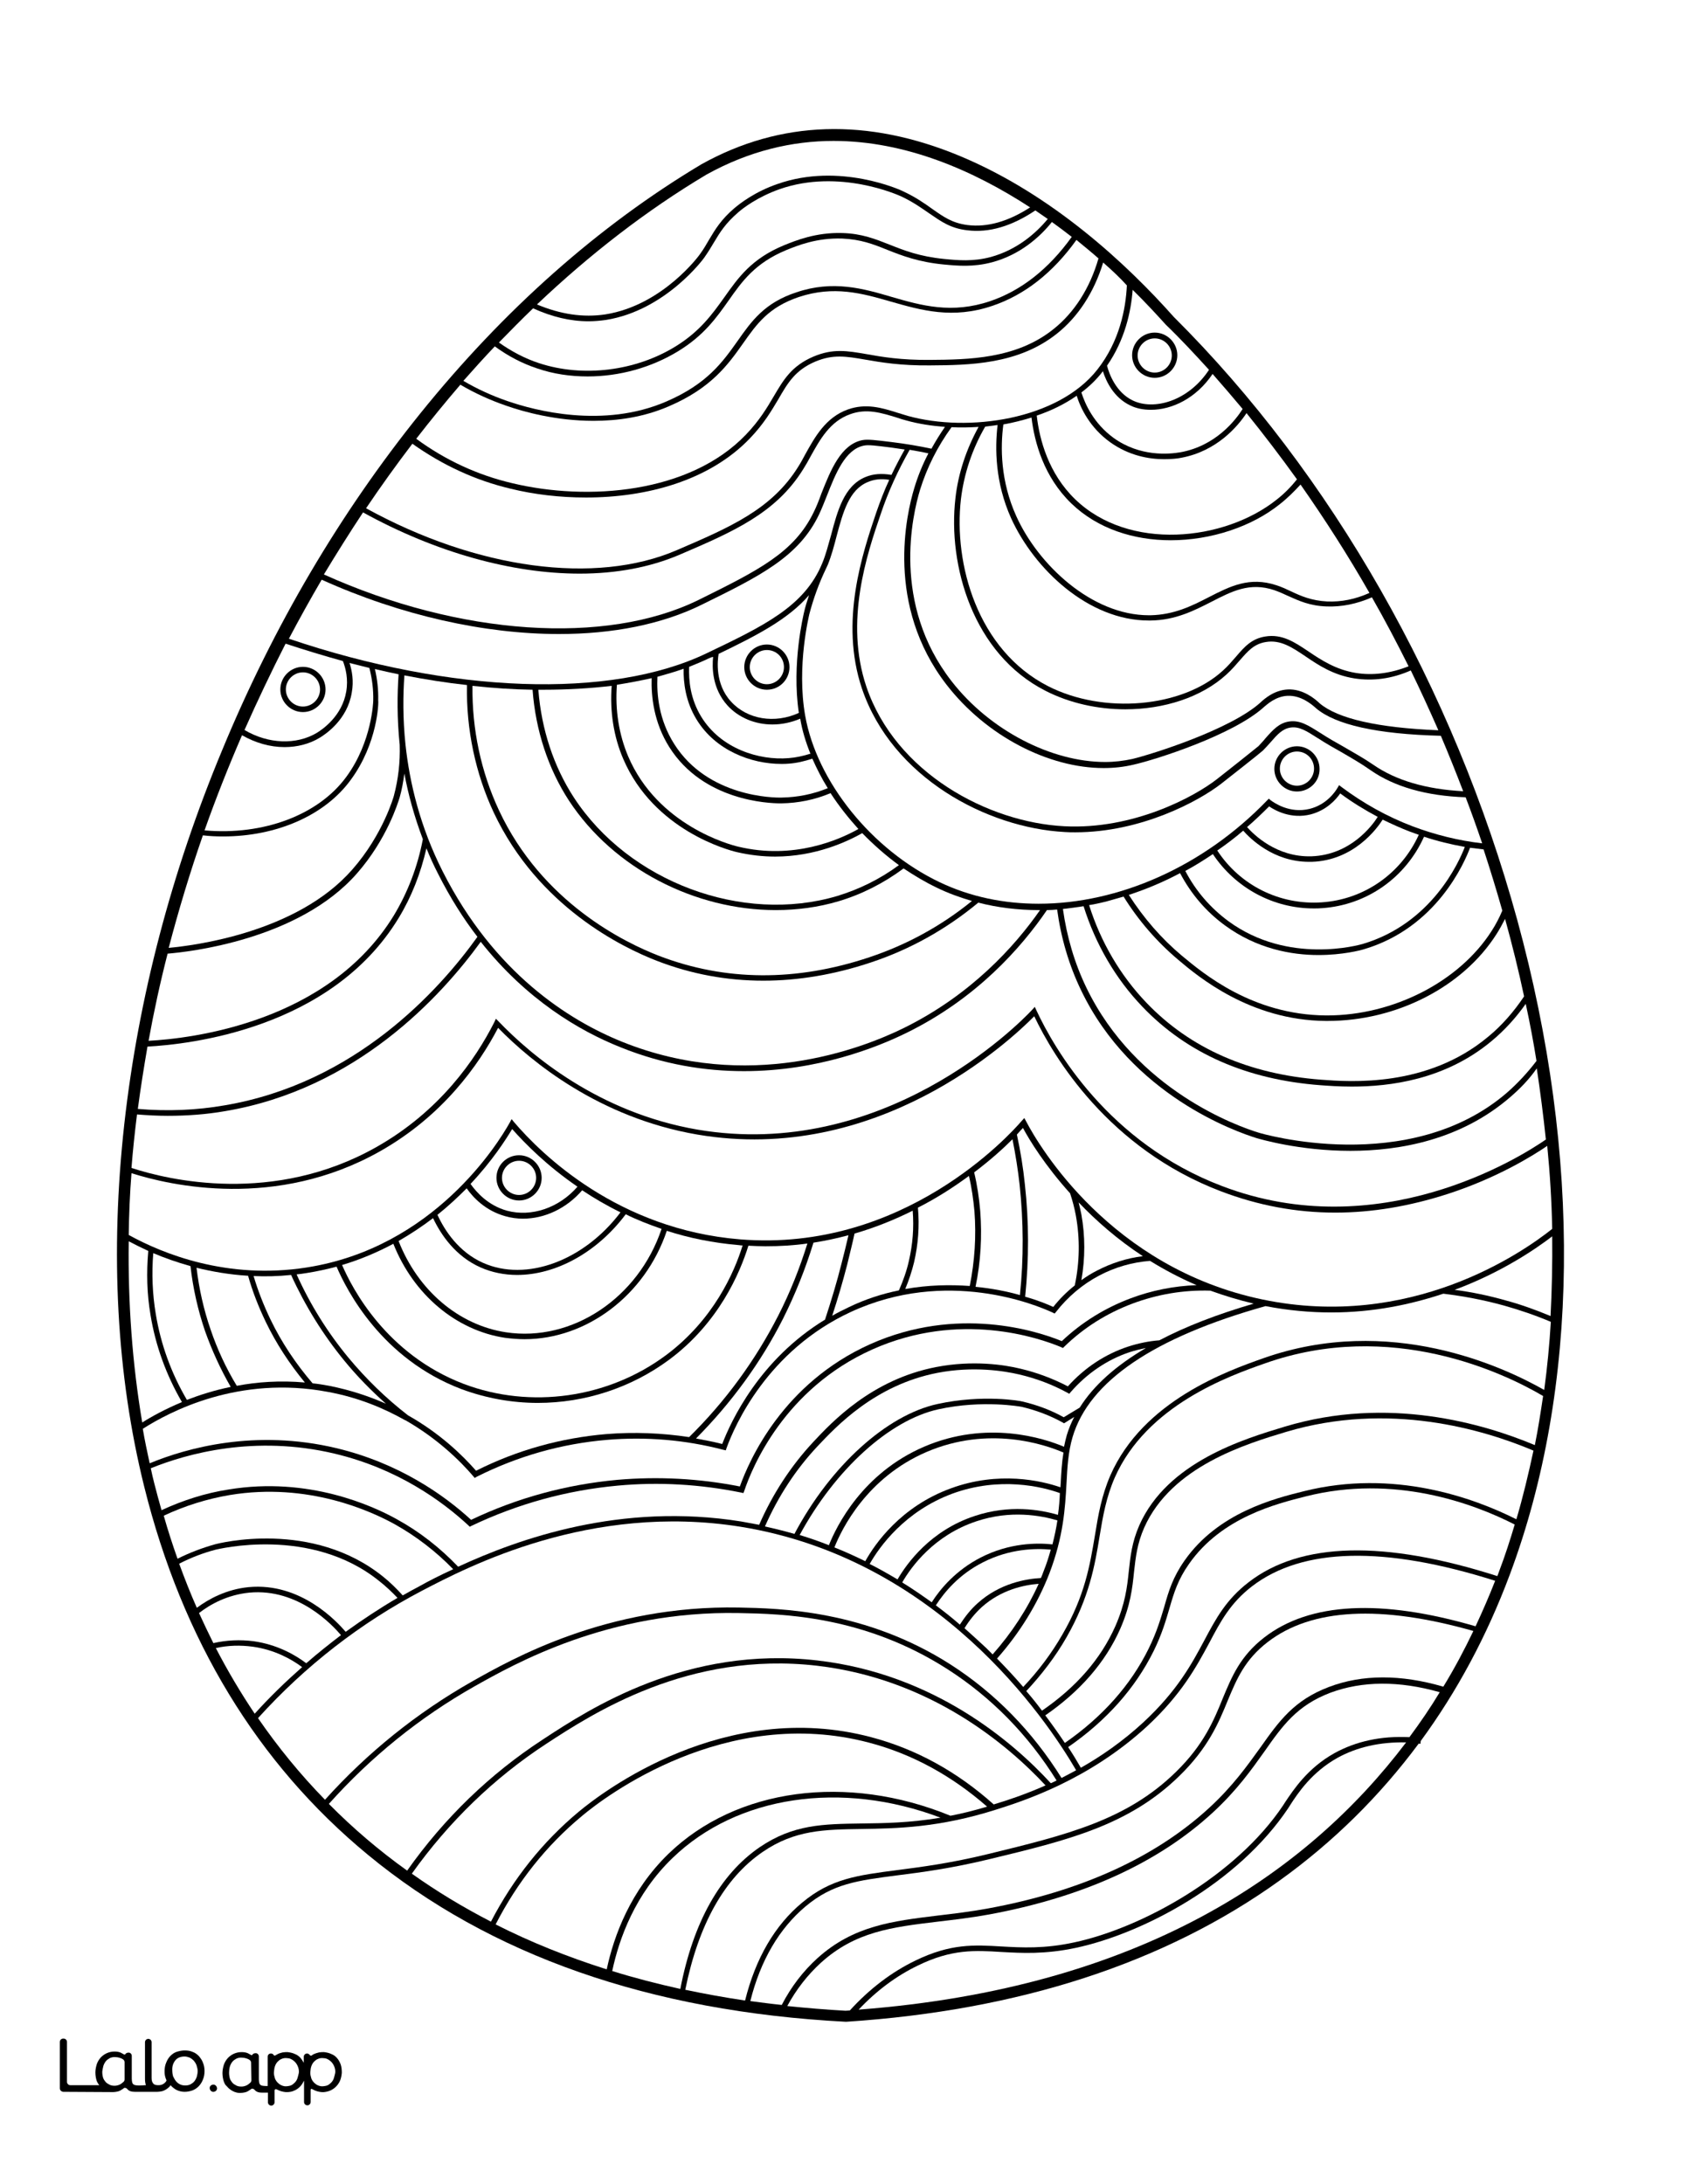 <?xml version="1.0" encoding="utf-8"?>
<!-- Generator: Adobe Illustrator 26.1.0, SVG Export Plug-In . SVG Version: 6.00 Build 0)  -->
<svg version="1.1" id="Layer_1" data-layer="Layer_1" xmlns="http://www.w3.org/2000/svg" xmlns:xlink="http://www.w3.org/1999/xlink" x="0px" y="0px"
	 viewBox="0 0 612 792" style="enable-background:new 0 0 612 792;" xml:space="preserve">
<rect x="0" y="0" width="612" height="792" fill="#808080" stroke="none"/>
<style type="text/css">
	.st0{fill:#FFFFFF;}
	.st1{fill:none;}
</style>
<g id="Black">
	<rect x="11.9" y="11.6" width="587.7" height="766.6"/>
</g>
<g id="Color">
	<path class="st0" d="M299.3,478.5c2.2-6.7,4.3-13.6,6-20.4c0.9-3.4,1.7-6.8,2.5-10.2c-4.1,1.1-8.3,2-12.7,2.7
		c-2.9,9.5-6.6,18.7-11,27.5c-8.1,16-18.8,30.6-31.6,43.5c3.2,0.6,6.4,1.2,9.5,2C265.2,515.3,275.5,493,299.3,478.5z"/>
	<path class="st0" d="M168.2,501.8c24.3,9.2,52.4,5.2,73.4-10.4c17.2-12.8,24.8-30,27.8-39.8c-0.4,0-0.8,0-1.2-0.1
		c-9.5-0.8-18.3-2.6-26.3-5.2c-7.9,23.5-29.2,39.3-51.6,39.3c-2.4,0-4.7-0.2-7.1-0.5c-17.8-2.7-33.2-15.7-40.5-34.1
		c-5.6,3-11.9,5.7-18.6,7.7C127.8,467.3,140.2,491.1,168.2,501.8z"/>
	<path class="st0" d="M326.1,467.9c1.5-3.4,2.8-7,3.6-10.6c1.4-6,1.9-12.1,1.4-18.3c-6.4,3.2-13.5,6.1-21.1,8.3
		c-0.8,3.8-1.8,7.6-2.7,11.4c-1.6,6.2-3.4,12.3-5.4,18.4c1.9-1.1,3.9-2.1,6-3.1C314.1,471,320.2,469.1,326.1,467.9z"/>
	<path class="st0" d="M351.8,466.3c1.8-9,2.4-18.1,1.7-27.1c-0.4-4.3-1-8.6-2-12.8c-5.3,3.9-11.4,7.9-18.5,11.5
		c0.6,6.7,0.1,13.3-1.4,19.8c-0.8,3.3-1.9,6.6-3.2,9.7C336.8,465.9,344.7,465.8,351.8,466.3z"/>
	<path class="st0" d="M370,469.6c1.4-13.3,1.3-26.7-0.1-39.9c-0.6-5.5-1.5-11.1-2.6-16.6c-3.2,3.2-7.9,7.5-13.9,12
		c1.1,4.6,1.8,9.3,2.2,14c0.7,9.1,0.2,18.4-1.7,27.5C360,467.2,365.5,468.3,370,469.6z"/>
	<path class="st0" d="M183.9,439c8.9,2.4,18.9-1,25.6-8.7c-11.1-7.6-19-15.6-23.7-20.9c-2.3,3.8-7.2,11.5-15.1,19.9
		C172.9,432.4,177.1,437.1,183.9,439z M188.3,418.9c4.5,0,8.2,3.7,8.2,8.2s-3.7,8.2-8.2,8.2s-8.2-3.7-8.2-8.2
		C180.1,422.5,183.8,418.9,188.3,418.9z"/>
	<path class="st0" d="M188.3,433.3c3.4,0,6.2-2.8,6.2-6.2s-2.8-6.2-6.2-6.2s-6.2,2.8-6.2,6.2S184.9,433.3,188.3,433.3z"/>
	<path class="st0" d="M158.7,440.5c2.7,5.9,7.8,13.5,16.5,17.4c15.7,7,36.6-0.7,49.9-18.3c-5.1-2.5-9.7-5.2-13.9-8
		c-5.7,6.6-13.6,10.3-21.5,10.3c-2.1,0-4.3-0.3-6.4-0.9c-7.2-2-11.7-6.8-14-10.1C166.2,434,162.7,437.3,158.7,440.5z"/>
	<path class="st0" d="M183.6,483.1c23.9,3.6,48-12.4,56.4-37.5c-4.6-1.6-9-3.3-13-5.3c-10.5,14-25.5,22-39.4,22
		c-4.6,0-9.1-0.9-13.2-2.7c-9.1-4-14.4-11.8-17.3-17.9c-3.8,2.9-8,5.7-12.5,8.3C151.6,467.9,166.4,480.5,183.6,483.1z"/>
	<path class="st0" d="M382.1,473.9c2.3-2.9,4.9-5.5,7.8-7.8c1.8-8.5,1.9-17,0.4-25.3c-0.5-2.7-1.2-5.4-2.1-8.1
		c-9.1-10.1-14.7-19.2-17.1-23.7c-0.6,0.6-1.3,1.4-2.2,2.4c1.3,6,2.3,12.1,2.9,18.1c1.5,13.4,1.5,27.1,0.1,40.7
		C376.6,471.5,380.1,473,382.1,473.9z"/>
	<path class="st0" d="M479.4,327.2c15.4-1,28.9-10.4,35.3-24.5c-1-0.4-2.1-0.7-3.1-1.1c-3.4-1.3-6.7-2.8-10-4.4
		c-2.1,3.3-10.5,14.8-25.7,15.3c-0.3,0-0.6,0-1,0c-13,0-21.4-8.5-23.9-11.3c-3,2.6-6.2,5-9.4,7.2
		C449.9,321.1,464.3,328.2,479.4,327.2z"/>
	<path class="st0" d="M140,509c-5.4-4.8-10.4-9.9-15-15.5c-7.8-9.5-14.3-20-19.4-31.2c-4.7,0.5-9.3,0.6-13.6,0.4
		c1.6,5.4,3.7,10.7,6.1,15.7c4,8.3,9.2,16.1,15.3,23.2c2,0.2,3.9,0.5,6,0.9C127,504,133.9,506.3,140,509z"/>
	<path class="st0" d="M398,460.7c5.2-2.7,10.8-4.5,16.6-5.2c-9.3-6.1-17-12.9-23.3-19.5c0.4,1.5,0.7,3,1,4.4
		c1.4,7.8,1.4,15.8,0,23.8C394.1,462.9,396,461.7,398,460.7z"/>
	<path class="st0" d="M475.8,310.5c14.1-0.5,22-11.1,24-14.3c-4.7-2.5-9.3-5.3-13.6-8.5c-1.6,2.3-5,6.1-10.7,7.6
		c-7.1,1.8-12.9-1.4-15.1-2.9c-2.6,2.6-5.2,5.1-8,7.5C454.8,302.6,463.1,310.9,475.8,310.5z"/>
	<path class="st0" d="M445.6,334c21.8,16,47.6,8.6,48.7,8.3c25-7.4,34.9-29.5,37.1-35.2c-5-0.9-10-2.1-14.8-3.7
		c-6.7,14.9-20.8,24.8-37,25.9c-1,0.1-2,0.1-3,0.1c-14.7,0-28.4-7.4-36.6-19.7c-3.3,2.2-6.6,4.3-10,6.1
		C433.8,323.1,439.1,329.2,445.6,334z"/>
	<path class="st0" d="M428.7,346.5c7.7,6.4,25.6,21.5,52.3,21.7c0.2,0,0.3,0,0.5,0c24,0,47.9-12.3,59.6-30.6
		c1.5-2.3,2.8-4.8,3.9-7.4c-2.1-7.4-4.4-14.9-6.8-22.2c-1.7-0.2-3.3-0.4-4.9-0.6c-2,5.3-12.1,29-38.5,36.8
		c-1.3,0.4-7.8,2.1-16.5,2.1c-9.7,0-22.3-2.2-34-10.8c-6.7-4.9-12.2-11.3-16.2-18.9c-6,3.2-12.2,5.8-18.6,7.9
		C414.9,332.9,421.3,340.3,428.7,346.5z"/>
	<path class="st0" d="M256.3,236.9c20.7-9.9,35.6-17,42-32.7c1.3-3.1,2.2-6.7,3.2-10.2c2.3-8.7,4.7-17.8,12.4-21
		c2.8-1.2,6-1.4,9.5-0.8c1.5-3.1,3.1-6.2,4.8-9.2c-1.6-0.2-3.2-0.5-4.8-0.7c-5.6-0.7-8.4-1.1-10.1-0.7c-6.7,1.4-10.2,10.2-13.3,18.1
		c-1,2.5-1.9,4.8-2.9,6.9c-7.3,15.3-21.4,22.3-42.6,32.7c-14.4,7.1-32.2,10.6-51.7,10.6c-27,0-57.3-6.7-86.1-19.7
		c-4.1,7-8.1,14.2-11.9,21.4C163.5,251.5,221.5,253.6,256.3,236.9z"/>
	<path class="st0" d="M127.3,282.7c-9.4,13-27,20.6-46.4,20.6c-2.4,0-4.8-0.1-7.3-0.4c-4.7,13.5-8.8,27.1-12.4,40.8
		c8.8-0.8,46.5-5.4,66.6-28.4c11.2-12.7,15.1-26.7,15.1-26.8c1.6-6,2.3-12.2,2.1-18.4c-1-9.7-0.9-18.4-0.4-25.6
		c-2.9-0.6-5.7-1.2-8.6-1.9c0.9,3.8,1.3,7.6,1.2,11.4C137.4,254.7,137,269.5,127.3,282.7z"/>
	<path class="st0" d="M547.9,397.8c-17.9,15.5-40,19.5-58,19.5c-18.6,0-32.9-4.3-34-4.6c-7.4-2.3-45.4-15.5-63.7-53.6
		c-4.4-9.1-7.3-19-8.7-29.3c-1.2,0.1-2.5,0.2-3.7,0.2c-9.2,13.5-25.5,32.1-51.1,44.6c-10.4,5.1-32,13.8-58.8,13.8
		c-13.9,0-29.1-2.3-44.9-8.7c-14.8-5.9-34-17.2-50.6-38.2c-14.5,20-45.2,53.4-92.7,61.4c-6.9,1.2-13.8,1.7-20.9,1.7
		c-3.7,0-7.4-0.2-11.1-0.5c-0.8,6.5-1.5,12.9-2,19.4c13.4,4.4,51.6,13.5,88.9-7.6c23-13,35.9-31.8,42.7-45.2l0.6-1.3l1,1
		c11.5,12,36.1,33,72.1,39.2c67.1,11.4,116.1-37.7,121.4-43.4l1-1.1l0.6,1.3c6.5,13.9,26,48,67.4,63.7
		c56.7,21.6,107.6-10.1,117.4-16.9c-0.9-8.6-2-17.2-3.3-25.8C554.8,391.3,551.5,394.7,547.9,397.8z"/>
	<path class="st0" d="M470.5,272.5c-3.4,0-6.2,2.8-6.2,6.2s2.8,6.2,6.2,6.2s6.2-2.8,6.2-6.2S474,272.5,470.5,272.5z"/>
	<path class="st0" d="M109.9,256.2c3.4,0,6.2-2.8,6.2-6.2s-2.8-6.2-6.2-6.2s-6.2,2.8-6.2,6.2S106.5,256.2,109.9,256.2z"/>
	<path class="st0" d="M88.7,264.7c8.6,5.1,18.8,5.5,26.3,1c2.1-1.3,9.1-6.1,10.6-14.9c0.8-4.6-0.2-8.5-1.2-11.1
		c-6.9-1.9-13.8-4-20.8-6.3C98.4,243.6,93.4,254.1,88.7,264.7z M118.1,250c0,4.5-3.7,8.2-8.2,8.2s-8.2-3.7-8.2-8.2s3.7-8.2,8.2-8.2
		C114.4,241.8,118.1,245.5,118.1,250z"/>
	<path class="st0" d="M137.7,573.4c-25-20.3-59.1-11.5-59.4-11.5c-4.6,1.2-9,2.9-13.3,5.1c2,5.5,4.1,10.8,6.4,16
		c4.3-3.2,10.7-6.7,18.8-7.5c19-1.8,32.2,12.7,35.2,16.2c6.1-4.4,12.3-8.5,18.8-12.3C142.2,577.3,140,575.2,137.7,573.4z"/>
	<path class="st0" d="M78.3,597.6c4.3,8.3,9,16.2,14.1,23.8c5.4-6,11.2-11.6,17.2-16.9c-3.9-2.9-10-6.3-17.9-7.4
		C87.2,596.5,82.7,596.6,78.3,597.6z"/>
	<path class="st0" d="M268.9,551.7c2.2,0.4,4.4,0.8,6.5,1.2c4.9-11.2,11.5-21.3,19.6-30c6.9-7.4,21.3-22.7,44.6-27.2
		c13.4-2.6,24.9-0.8,30.6,0.6c6,1.4,11.8,3.6,17.2,6.4c6.1-6.8,13.6-11.7,21.8-14.4c3.7-1.2,7.5-2,11.4-2.3
		c9.5-5,20.9-9.4,34.2-13.3c-5.5-1.3-10.7-2.9-15.7-4.7c-9.7-0.3-19.2,1.3-28.3,4.7c-9.3,3.5-17.6,8.7-24.7,15.6l-0.5,0.5l-0.6-0.3
		c-8.1-3.4-36.9-13.3-68.5,0.8c-32,14.3-43.7,42.9-46.5,51.3l-0.3,0.8l-0.9-0.2c-14.8-3-29.8-3.9-44.8-2.5
		c-18.4,1.7-36.2,6.6-53,14.6l-0.6,0.3l-0.5-0.5c-9.6-8.9-25.8-20.6-48.5-26c-29-6.9-53.6,0-66.7,5.3c0.4,1.9,0.8,3.7,1.3,5.6
		c0.8,3.2,1.7,6.4,2.6,9.6c7.8-3.6,15.9-6.2,24.3-7.5c29.1-4.8,52.5,6,61.1,10.8c8.2,4.5,15.6,10.3,22.2,17.2
		C188.3,557.9,225.3,544.7,268.9,551.7z"/>
	<path class="st0" d="M164.4,569c-6.3-6.5-13.5-12-21.2-16.3c-8.5-4.7-31.4-15.3-59.8-10.6c-8.3,1.4-16.3,3.9-24,7.5
		c1.5,5.3,3.2,10.5,5,15.6c4.4-2.2,8.9-3.9,13.5-5.2c1.4-0.4,35.4-9.1,61.2,11.8c2.5,2,4.8,4.3,7,6.7c2.1-1.2,4.1-2.3,6.2-3.4
		C155.3,573.4,159.4,571.3,164.4,569z"/>
	<path class="st0" d="M90.4,577.5c-7.9,0.8-14.1,4.2-18.2,7.4c1.7,3.7,3.4,7.3,5.2,10.9c4.8-1.1,9.7-1.3,14.5-0.7
		c8.6,1.2,15.1,4.9,19.2,8c4.1-3.6,8.3-6.9,12.6-10.2C120.8,589.5,108.3,575.8,90.4,577.5z"/>
	<path class="st0" d="M546.1,471.5c5.6,1.5,11.1,3.5,16.4,5.7c0.5-9.5,0.7-19.2,0.6-28.9c-6,4.6-18.4,13.1-35.4,19.4
		C533.9,468.5,540.1,469.8,546.1,471.5z"/>
	<path class="st0" d="M110.6,501.3c-5.6-6.8-10.4-14.1-14.2-22c-2.6-5.4-4.8-11-6.4-16.7c-6.7-0.4-13-1.5-18.7-2.9
		c0.9,7.6,2.6,15.2,5.1,22.4c2.4,7.1,5.6,14,9.5,20.4C93.3,501.1,101.6,500.5,110.6,501.3z"/>
	<path class="st0" d="M545.6,473.4c-7.2-2-14.6-3.4-22-4.3c-11.7,3.9-25.4,6.8-40.6,6.8c-7.6,0-15.6-0.7-23.9-2.3
		c-40.4,11.3-64,27.2-70,47.5c-1.6,5.4-1.9,11-2.2,16.8c-0.5,9-1.1,19.2-6.2,32.6c-4.3,11.1-10.7,21.5-19,30.9
		c3.4,3.5,6.6,6.9,9.5,10.3c5.5-5.8,10.3-12.2,14.2-19c8.2-14.1,10-25.2,11.8-35.9c1.2-7.4,2.4-14.4,5.6-21.8
		c11.9-27.1,42.5-37.9,55.5-42.5c45.9-16.2,87.1,3.1,101.9,11.5c1.1-8.1,1.9-16.4,2.4-24.7C556.9,476.9,551.3,475,545.6,473.4z"/>
	<path class="st0" d="M340.1,509.1c16.5-3.6,30.3-1.1,30.8-0.9c5.2,1.2,10.3,3.1,15,5.7l5.8-3.5c5-8,13.1-15.2,24-21.6
		c-2,0.4-4,0.9-5.9,1.5c-8.1,2.7-15.5,7.7-21.4,14.5l-0.5,0.6l-0.7-0.4c-5.5-3-11.4-5.2-17.4-6.6c-5.5-1.3-16.7-3.1-29.7-0.6
		c-22.7,4.4-36.7,19.4-43.5,26.6c-7.9,8.4-14.3,18.2-19.1,29.1c3.6,0.8,7.2,1.7,10.7,2.7C301.3,531.5,321.7,513.1,340.1,509.1z"/>
	<path class="st0" d="M458.8,494.4c-12.8,4.5-42.8,15.1-54.4,41.4c-3.1,7.1-4.3,14-5.5,21.3c-1.7,10.4-3.7,22.1-12,36.6
		c-4,7-9,13.5-14.6,19.5c2.1,2.4,4,4.8,5.7,7.1c12.4-8.5,21.3-18.7,26.6-30.6c3.6-8.2,4.3-14.2,4.9-20c0.6-5.4,1.1-10.4,3.8-16.6
		c10.2-23,37.9-31.3,52.8-35.8c37.5-11.3,72.1-1.1,90.7,6.7c1.2-5.9,2.1-11.8,3-17.8C545.9,498,504.7,478.1,458.8,494.4z"/>
	<path class="st0" d="M416.7,597.8c3-6.1,4.4-11,5.7-15.3c1.6-5.7,3.1-10.6,7.3-16.6c12.2-17.4,32.5-22.5,43.4-25.2
		c32.5-8.1,61.5,2.4,77,10.2c2.4-8.1,4.4-16.5,6.2-24.9c-18.2-7.7-52.5-17.9-89.7-6.8c-14.6,4.4-41.6,12.5-51.5,34.7
		c-2.6,5.9-3.1,10.8-3.7,16c-0.6,6-1.3,12.2-5,20.7c-5.4,12.2-14.6,22.7-27.2,31.4c2.7,3.6,5.1,7,7.1,10
		C400,622.5,410.2,611,416.7,597.8z"/>
	<path class="st0" d="M172.7,533.3c14.9-7.5,30.8-11.9,47.3-13.3c10-0.8,20.1-0.4,30,1.1c13.2-13,24-27.8,32.3-44
		c4.3-8.4,7.8-17.2,10.6-26.2c-4.9,0.7-9.9,1-15.2,1c-2,0-4.1-0.1-6.2-0.2c-3.1,10-10.8,28-28.7,41.3
		c-13.9,10.3-30.7,15.7-47.7,15.7c-9.4,0-18.8-1.7-27.7-5c-29-11-41.6-35.8-45.3-44.4c-3.4,0.9-7,1.7-10.8,2.3
		c-1.3,0.2-2.5,0.4-3.7,0.5c4.9,10.9,11.2,21,18.8,30.2c6.4,7.7,13.7,14.8,21.6,20.9C159.7,519.8,167.8,527.7,172.7,533.3z"/>
	<path class="st0" d="M525.3,432.9c-13.9,4.5-27.6,6.8-40.9,6.8c-14.2,0-28-2.6-41.4-7.7c-40.8-15.5-60.7-48.6-67.8-63.5
		c-9,9.1-57.1,54-122.2,42.9c-35.6-6.1-60.3-26.4-72.3-38.7c-7.1,13.6-20.2,32-42.9,44.8c-37.6,21.2-76,12.4-90.1,7.9
		c-0.6,7.5-0.9,14.9-1,22.4c12.3,6.8,35.7,16.3,64.5,11.8c46.2-7.2,69.5-45,73.7-52.5l0.7-1.3l0.9,1.1c9.9,11.6,37.7,38.9,82,42.5
		c59.2,4.8,97.9-38,102.1-42.9l1-1.1l0.7,1.3c4.6,8.8,30.6,53,85.7,64.5c53.7,11.2,94.2-16.9,105.1-25.6c-0.2-10-0.8-20-1.8-30.1
		C555.9,419.2,542.9,427.2,525.3,432.9z"/>
	<path class="st0" d="M74.4,482.7c-2.6-7.6-4.4-15.6-5.3-23.6c-5-1.4-9.5-3-13.5-4.7c-0.6,7.4-0.3,14.8,0.9,22
		c1.8,11,5.6,21.5,11.3,31.2c4.7-1.8,10-3.5,15.9-4.7C80,496.5,76.9,489.7,74.4,482.7z"/>
	<path class="st0" d="M360.1,599.9c7-7.9,12.6-16.5,16.7-25.6c-5.2,0.4-13.6,2.1-20.7,8.5c-2.4,2.2-4.5,4.8-6.2,7.6
		c2.6,2.3,5.2,4.7,7.8,7.1C358.5,598.3,359.3,599.1,360.1,599.9z"/>
	<path class="st0" d="M353.6,549.7c12.6-4.2,23.8-2.3,30.2-0.4c0.4-2.8,0.6-5.4,0.7-7.9c-6.4-2.3-21.8-6.1-39,0.2
		c-17.3,6.4-26.5,19.3-30,25.5c3.4,1.7,6.7,3.6,10.1,5.6C329,566.9,337.5,555,353.6,549.7z"/>
	<path class="st0" d="M335.2,524.6c22.8-9.8,43.5-3.1,50.8,0c0.3-1.4,0.6-2.8,1-4.2c0.7-2.3,1.6-4.5,2.7-6.6l-3.7,2.3l-0.5-0.3
		c-4.7-2.6-9.8-4.5-15-5.7c-0.1,0-13.9-2.6-30,0.9c-17.8,3.9-37.5,21.8-50.4,45.6c3.6,1.1,7.1,2.3,10.6,3.7
		C303.5,553.3,312.9,534.2,335.2,524.6z"/>
	<path class="st0" d="M344.9,539.7c17.4-6.4,32.9-2.8,39.8-0.4c0-0.5,0.1-1,0.1-1.5c0.2-3.8,0.4-7.5,1-11.1
		c-6.7-2.9-27.1-9.9-49.7-0.2c-21.6,9.3-30.7,27.8-33.4,34.6c3.8,1.5,7.5,3.2,11.2,5C317.4,559.8,326.8,546.3,344.9,539.7z"/>
	<path class="st0" d="M355.7,564.8c10.5-5.4,20.5-5.4,26.1-4.8c0.8-3.1,1.4-6,1.8-8.7c-6.1-1.8-17-3.8-29.3,0.3
		c-15.5,5.1-23.8,16.6-27,22.2c3.6,2.2,7.2,4.7,10.7,7.2C341.2,576,346.8,569.4,355.7,564.8z"/>
	<path class="st0" d="M354.7,581.3c8-7.2,17.5-8.8,22.9-9.1c0.4-0.8,0.7-1.7,1-2.5c1.1-2.7,1.9-5.3,2.6-7.8
		c-5.4-0.5-14.8-0.4-24.6,4.6c-8.7,4.4-14,10.8-17.1,15.6c2.9,2.2,5.9,4.5,8.7,7C350.1,586.2,352.2,583.5,354.7,581.3z"/>
	<path class="st0" d="M242.5,672.2c24.6-23.8,64.7-29.2,102.3-13.8c4.2-0.8,8.6-1.9,13.3-3.3c-12.8-11.2-27.2-19.1-42.8-23.2
		c-52.1-13.8-96,19.7-104.2,26.6c-12.9,10.7-23.4,23.9-31.3,39.3c12.6,6.4,26.1,11.8,40.3,16.3C222.7,701.9,228.7,685.6,242.5,672.2
		z"/>
	<path class="st0" d="M195.6,131.7c15.9,5.2,34.9,2.9,49.5-6.1c8.9-5.5,13.3-11.7,17.6-17.7c5.1-7.2,9.9-14.1,21.8-19
		c4-1.6,11.4-4.7,21.1-4.4c7.1,0.2,12,2.2,17.1,4.2c5.3,2.1,10.8,4.3,19.8,5.2c5.1,0.5,10.5,1,16.9-0.7c9.5-2.6,16.3-8.5,20.7-13.8
		c-1.5-1-3-2.1-4.5-3.1c-8.5,5.7-16.8,8.2-24.7,7.2c-6.1-0.7-9.5-3.2-13.6-6c-2.8-1.9-5.9-4.2-10.4-6.3c-0.9-0.4-22.4-10.2-44.1-2.6
		c-7.9,2.8-13.2,6.8-15.1,8.5c-4.5,3.9-6.5,7.1-8.7,10.8c-1,1.7-2.1,3.5-3.5,5.5c-0.1,0.2-13.9,19.1-35.6,22.6
		c-2.1,0.3-4.2,0.5-6.4,0.5c-6.6,0-13.3-1.6-20.1-4.7c-4.2,4-8.3,8.2-12.4,12.4C185.5,127.4,190.4,130,195.6,131.7z"/>
	<path class="st0" d="M185.8,175.2c27.5,6.6,64.4,3.7,84.8-17.6c4.9-5.1,7.7-9.8,10.1-13.9c3.5-5.9,6.4-11,14.4-14.4
		c7.1-3,12.2-2.1,19.2-0.9c5.6,1,12.5,2.2,23,2.1c13.9-0.1,31.3-0.3,44.8-11.1c7.6-6,13.3-14.9,16.4-25.7c-2.5-2.2-5.2-4.4-8-6.7
		c-8.6,12-18.9,20-30.5,23.9c-14.4,4.9-25.8,1.6-36.7-1.5c-10.7-3.1-20.8-5.9-33.5-1.7c-11,3.7-15.3,9.8-20.3,16.9
		c-5.3,7.5-11.4,16.1-26.8,22.7c-9.2,4-18.7,5.3-27.4,5.3c-13.6,0-25.4-3.3-31.4-5.4l-0.3-0.1c-5.8-2-11.3-4.5-16.6-7.6
		c-5.5,6.4-10.8,12.9-16,19.6C161.6,166.9,173.4,172.3,185.8,175.2z"/>
	<path class="st0" d="M125.7,281.6c9.3-12.7,9.7-27.4,9.7-27.5c0.1-4-0.4-8-1.4-11.9c-2.4-0.6-4.8-1.2-7.2-1.8
		c0.9,2.8,1.6,6.5,0.8,10.8c-1.6,9.7-9.3,14.9-11.6,16.3c-3.8,2.3-8.2,3.4-12.8,3.4c-5.2,0-10.5-1.5-15.4-4.3
		c-4.9,11.3-9.5,22.9-13.6,34.5C95.6,303,115.6,295.5,125.7,281.6z"/>
	<path class="st0" d="M219.6,114c20.9-3.3,34.2-21.6,34.3-21.8c1.4-1.9,2.4-3.7,3.4-5.4c2.2-3.7,4.4-7.3,9.1-11.3
		c2-1.7,7.5-6,15.7-8.8c22.5-7.9,44.7,2.2,45.6,2.7c4.7,2.2,7.9,4.5,10.7,6.5c4,2.8,7.1,5,12.6,5.7c7.2,0.9,14.8-1.3,22.7-6.4
		c-20.4-13.3-45.1-24.1-71.3-24.1c-15,0-30.6,3.6-46.1,12.2c-21.8,13-42.3,28.9-61.5,47.1C203.4,114,211.6,115.2,219.6,114z"/>
	<path class="st0" d="M122,525.1c22.7,5.4,39.1,17,48.9,26c16.8-8,34.6-12.8,53-14.5c14.9-1.3,29.8-0.5,44.5,2.4
		c3.4-9.5,15.6-37.4,47.3-51.6c31.6-14.1,60.5-4.8,69.5-1.1c7.2-6.8,15.6-12,24.9-15.5c7.7-2.9,15.8-4.5,24-4.8
		c-6.1-2.6-11.7-5.6-16.9-8.8c-6.5,0.5-12.7,2.3-18.4,5.3c-6.1,3.2-11.5,7.8-15.7,13.2l-0.5,0.6L382,476
		c-6.2-2.9-38.6-16.3-73.3-0.3c-30.3,14-42.2,41.3-45.1,49.3l-0.3,0.9l-0.9-0.2c-13.8-3.6-28-4.8-42.2-3.6
		c-16.5,1.4-32.4,5.9-47.3,13.4l-0.7,0.4l-0.5-0.6c-4.7-5.5-12.9-13.6-24.6-20.3l0,0c0,0,0,0-0.1,0c-7.8-4.4-17.1-8.3-28.1-10.3
		c-32.3-6.1-57.4,7.2-67.1,13.4c0.7,4.2,1.6,8.3,2.5,12.5C67.8,525,92.7,518.1,122,525.1z"/>
	<path class="st0" d="M66,508.4c-5.7-9.8-9.6-20.5-11.4-31.6c-1.3-7.6-1.5-15.4-0.8-23.2c-2.6-1.2-5-2.4-7.1-3.5
		c-0.3,22.4,1.3,44.4,4.9,65.7C54.9,513.7,59.8,511,66,508.4z"/>
	<path class="st0" d="M542.9,338.7c-12.2,19.2-36.3,31.5-61.3,31.5c-0.2,0-0.4,0-0.6,0c-27.5-0.2-46.5-16.2-53.6-22.2
		c-7.7-6.5-14.4-14.2-19.8-22.9c-2.1,0.6-4.2,1.2-6.3,1.8c-2.1,0.5-4.2,1-6.2,1.3c4.2,13.4,11.4,25.6,20.8,35.4
		c15.9,16.6,37.2,25.9,63.3,27.9c10.6,0.8,38.6,2.9,60.7-15.6c5-4.1,9.3-9.1,13-14.6c-2-9.4-4.3-18.7-6.9-28.1
		C545,335.1,544,337,542.9,338.7z"/>
	<path class="st0" d="M81.5,400.8c47.2-8,77.6-41.4,91.7-61.1c-5.1-6.6-9.9-14.2-14.3-22.9c-1.6-3.1-3-6.2-4.2-9.2
		c-2.1,9.1-5.4,17.6-10.1,25.3c-24.5,40.3-76.2,45.8-91.1,46.6c-1.3,7.5-2.5,15.1-3.5,22.6C60.7,403,71.2,402.6,81.5,400.8z"/>
	<path class="st0" d="M359.9,95.1c-6.8,1.8-12.3,1.3-17.6,0.8c-9.2-0.9-15.1-3.2-20.4-5.3c-5.2-2.1-9.6-3.8-16.4-4.1
		c-9.2-0.3-16.1,2.5-20.3,4.2c-11.3,4.7-16,11.3-20.9,18.3c-4.4,6.2-8.9,12.6-18.2,18.3c-9.8,6-21.4,9.2-32.9,9.2
		c-6.3,0-12.5-0.9-18.3-2.9c-5.5-1.8-10.6-4.5-15.4-8c-3.9,4.1-7.7,8.3-11.4,12.5c5.1,3,10.4,5.4,15.9,7.3l0.3,0.1
		c9.6,3.3,34.5,10,57.4,0.1c14.9-6.4,20.5-14.4,25.9-22c5-7.1,9.7-13.8,21.3-17.6c13.3-4.5,24.2-1.4,34.7,1.7
		c10.7,3.1,21.7,6.2,35.6,1.5c11.2-3.8,21.2-11.6,29.6-23.3c-2.3-1.8-4.7-3.6-7.2-5.4C377.2,86,370,92.4,359.9,95.1z"/>
	<path class="st0" d="M401.6,132.6c0.8,3.1,3.3,9.7,9.3,12.6c7.6,3.7,20.1,0.4,27.7-11.1c-5.1-5.6-10.2-11.1-15.6-16.3l-0.1-0.1
		c-3-3.3-7-7.7-12-12.6C410.3,113,408.1,123.2,401.6,132.6z M418.9,120.6c4.5,0,8.2,3.7,8.2,8.2c0,4.5-3.7,8.2-8.2,8.2
		s-8.2-3.7-8.2-8.2C410.7,124.3,414.4,120.6,418.9,120.6z"/>
	<path class="st0" d="M418.9,135.1c3.4,0,6.2-2.8,6.2-6.2s-2.8-6.2-6.2-6.2s-6.2,2.8-6.2,6.2S415.5,135.1,418.9,135.1z"/>
	<path class="st0" d="M541.1,377.5c-16.9,14.1-37,16.5-50.7,16.5c-4.7,0-8.7-0.3-11.4-0.5c-26.6-2-48.4-11.5-64.6-28.5
		c-9.7-10.1-17-22.7-21.3-36.4c-2.5,0.4-5,0.7-7.5,1c1.4,10,4.2,19.6,8.5,28.5c18,37.3,55.2,50.4,62.5,52.6
		c0.5,0.2,54.5,16.2,90.1-14.5c3.9-3.4,7.5-7.3,10.7-11.5c-1.1-6.9-2.4-13.8-3.9-20.7C549.9,369.1,545.8,373.6,541.1,377.5z"/>
	<path class="st0" d="M197,630.7c16.9-11.1,52.2-34.1,99.6-28.6c42.4,4.9,71,29.7,84.6,44.5c0.7-0.3,1.4-0.6,2.1-1
		c-10.3-16.5-23.6-30.1-39.5-40.3c-30.4-19.5-60-20.1-75.8-20.4c-47.3-0.9-81.3,18.4-95.9,26.6c-19.8,11.2-37.5,25.5-52.8,42.6
		c8.7,8.8,18.2,16.9,28.4,24.2C161.2,659.2,177.8,643.2,197,630.7z"/>
	<path class="st0" d="M485.2,637.4c-9.3,5.2-14.3,12.7-17.2,17.2l-0.7,1.1c-18.3,27.3-52.7,45.4-77,50.6c-11.3,2.4-19.6,1.9-27,1.5
		c-9.6-0.6-18-1.1-30.3,4.9c-7.9,3.8-15.1,9.2-21.5,16c102.4-7.8,162.8-49.6,198.6-96.9C500.6,631.6,492.3,633.5,485.2,637.4z"/>
	<path class="st0" d="M0,0v792h612V0H0z M547.7,571c-8.3,22.2-19.1,42.3-32.3,60.3l-0.1,1c-0.2,0-0.4,0-0.6-0.1
		c-14.2,19.1-31,35.7-50.5,49.7c-41.6,29.9-94.5,47.1-157.2,51.2h-0.1h-0.1c-70.9-3.7-129.2-24.1-173.4-60.6
		c-40-33-67.3-77.9-81.1-133.5c-10-40.3-12.4-84.6-7.2-131.5c5.1-45.5,17-91.1,35.5-135.5c18.6-45,42.8-86,71.8-122
		c30.4-37.7,64.7-68.1,102-90.4c28.7-16,60.3-17,93.9-3S409,96,425.8,114.9c57.2,56.9,101.5,134.5,124.6,218.6
		C573.9,419.2,573,503.5,547.7,571z"/>
	<path class="st0" d="M473.7,542.6c-10.7,2.7-30.5,7.6-42.3,24.4c-4.1,5.8-5.5,10.5-7.1,16c-1.3,4.4-2.7,9.4-5.8,15.7
		c-6.7,13.5-17.1,25.2-31,34.8c1.9,2.9,3.4,5.4,4.6,7.5c7.4-4.2,15.1-9.5,22.6-16.4c12.4-11.5,17.6-21.2,22.2-29.8
		c4.2-7.9,7.9-14.8,16.1-21.1c18.9-14.6,49.2-15.3,90.2-2.2c0.2-0.6,0.5-1.2,0.7-1.9c2.1-5.5,3.9-11.1,5.6-16.8
		C534.4,545.1,505.7,534.5,473.7,542.6z"/>
	<path class="st0" d="M275.6,669.8c12.2-8.3,23.1-8.4,37-8.6c8-0.1,17.3-0.2,28.6-2.1c-36-13.6-73.8-8-97.2,14.6
		c-13.6,13.1-19.4,29.2-21.9,41c8,2.5,16.2,4.6,24.7,6.5C251.5,696.9,261.3,679.6,275.6,669.8z"/>
	<path class="st0" d="M171.1,609.8c14.7-8.3,49-27.8,96.9-26.9c14.9,0.3,46,0.9,76.9,20.7c16.2,10.4,29.7,24.3,40.2,41.1
		c1.7-0.9,3.5-1.8,5.3-2.8c-11.1-19-50.3-76.8-121.8-88.3c-54.5-8.7-98.8,14.5-115.5,23.2c-22.3,11.7-42.3,27.2-59.5,46.2
		c7.3,10.6,15.4,20.5,24.3,29.6C133.3,635.5,151.2,621.1,171.1,609.8z"/>
	<path class="st0" d="M379.3,647.4c-13.6-14.6-41.7-38.6-82.9-43.4c-46.6-5.4-81.5,17.4-98.2,28.3c-19,12.4-35.4,28.3-48.8,47.1
		c9,6.4,18.6,12.2,28.7,17.4c8.1-15.6,18.8-29,31.9-39.9c8.4-7,52.9-41.1,106-27c16.3,4.3,31.2,12.5,44.5,24.4
		c0.2-0.1,0.4-0.1,0.6-0.2C365.1,652.9,371.6,650.8,379.3,647.4z"/>
	<path class="st0" d="M332.1,710.9c12.8-6.2,21.3-5.7,31.3-5.1c7.2,0.4,15.4,0.9,26.4-1.5c24.6-5.3,58.6-24.1,75.7-49.7l0.7-1.1
		c3.1-4.6,8.2-12.4,17.9-17.8c7.8-4.3,16.9-6.3,27.2-5.8c4-5.4,7.7-10.8,11-16.3c-14.8-4.2-28.1-4.1-39.7,0.2
		c-12.1,4.6-17.3,11.9-23.9,21.3c-4.7,6.6-10,14.1-18.8,22.2c-19.8,18.2-47,30.6-81.1,36.9c-6.6,1.2-12.7,1.9-18.6,2.6
		c-16.7,2-29.9,3.6-42.4,14.9c-4.8,4.4-8.9,9.6-12.2,15.7c6.9,0.7,13.9,1.3,21.1,1.7c0.6,0,1.1-0.1,1.6-0.1
		C315.4,721.2,323.4,715.1,332.1,710.9z"/>
	<path class="st0" d="M459.9,595.4c-8.3,6.4-11.2,13.3-14.5,21.2c-3.3,8.1-7.1,17.2-17.6,27.4c-18.3,17.9-40.5,23.3-68.7,30.1
		c-14,3.4-24.8,4.8-33.5,5.9c-14.6,1.9-23.5,3-33.4,11.3c-9.5,8-16.3,19.5-20,34.3c3.8,0.5,7.5,1,11.4,1.4c3.4-6.6,7.8-12.3,13-17
		c13-11.7,27.1-13.4,43.5-15.4c5.9-0.7,11.9-1.4,18.4-2.6c33.7-6.2,60.6-18.5,80.1-36.4c8.7-8,13.9-15.4,18.6-21.9
		c6.8-9.6,12.2-17.2,24.9-22c12.1-4.6,26.1-4.6,41.5-0.1c4.1-6.7,7.7-13.5,10.9-20.2C501,581.9,475.9,583.1,459.9,595.4z"/>
	<path class="st0" d="M454.2,575.2c-7.8,6-11.4,12.7-15.5,20.5c-4.7,8.7-10,18.6-22.6,30.3c-21,19.3-44.4,26.9-54.5,30.1
		c-21,6.7-36.5,6.9-49,7.1c-13.5,0.2-24.2,0.3-35.9,8.3c-13.9,9.5-23.3,26.3-28.1,50c7.1,1.5,14.3,2.8,21.7,3.9
		c3.8-15.3,10.8-27.3,20.7-35.5c10.4-8.7,20-9.9,34.5-11.8c8.6-1.1,19.4-2.5,33.3-5.9c27.8-6.8,49.8-12.1,67.7-29.6
		c10.2-9.9,13.9-18.9,17.1-26.8c3.3-7.9,6.3-15.3,15.1-22.1c16.5-12.7,42.3-14,76.6-4c2.6-5.6,5-11.1,7.1-16.5
		C502.3,560.5,472.6,561.1,454.2,575.2z"/>
	<path class="st0" d="M181,293.8c15.7,33.6,45.9,48.1,58.1,52.8c24,9.2,49.7,9.4,76.3,0.5c13.5-4.5,26-11.3,37.2-20.4
		c-4.4-1.3-8.6-2.8-12.7-4.8c-4.2-2-8.2-4.4-12.1-7c-7.3,5.4-15.2,9.4-23.6,11.9c-7.4,2.2-15.1,3.2-22.8,3.2
		c-29.2,0-58.8-15-75-39.7c-7.5-11.5-12.1-25.4-13.2-40.2c-7-0.1-14.3-0.6-21.8-1.4C171.2,264.4,174.5,279.9,181,293.8z"/>
	<path class="st0" d="M223.8,248.3c-0.7,9,0.7,18,4.1,26c10.7,25,36.9,32,39.9,32.7c20,4.8,36.5-2.4,43.6-6.4
		c-3.7-4.1-7.1-8.4-10.1-13c-5.7,2.4-11.7,3.6-17.8,3.7c-0.1,0-0.2,0-0.4,0c-4.3,0-28-0.9-40.3-20.4c-5.6-8.9-6.6-18.3-6.4-25
		C232.4,246.8,228.2,247.6,223.8,248.3z"/>
	<path class="st0" d="M238.5,245.4c-0.3,6.4,0.5,15.6,6.1,24.4c12.2,19.3,36.3,19.5,39,19.4c5.7-0.1,11.3-1.2,16.7-3.4
		c-2.2-3.5-4-7.1-5.6-10.7c-2.8,0.9-5.6,1.6-8.5,1.8c-0.9,0.1-1.8,0.1-2.8,0.1c-10.8,0-23.8-4.8-30.7-16.1c-4-6.5-4.8-13.4-4.7-18.4
		C244.9,243.6,241.7,244.5,238.5,245.4z"/>
	<path class="st0" d="M197.3,250.1c-0.7,0-1.4,0-2,0c1.1,14.4,5.6,27.9,12.9,39.1c20,30.6,61.1,45.9,95.5,35.7
		c7.9-2.4,15.5-6.1,22.4-11.2c-4.8-3.5-9.2-7.4-13.3-11.6c-5.5,3.1-17,8.5-31.6,8.5c-4.4,0-9-0.5-13.8-1.6
		c-3.1-0.7-30.2-7.9-41.3-33.8c-3.5-8.1-4.9-17.3-4.2-26.5C214.1,249.6,205.9,250.1,197.3,250.1z"/>
	<path class="st0" d="M257.2,238.7c-2.3,1.1-4.7,2.1-7.2,3.1c-0.2,4.8,0.4,11.6,4.4,18.1c7.1,11.6,21,15.9,31.7,15
		c2.7-0.2,5.3-0.8,7.9-1.6c-1.7-4.2-3-8.5-3.7-12.7c-3.3,1.4-6.7,2.1-10.1,2.1c-6.2,0-12.2-2.4-16.3-6.9c-5.6-6.2-5.6-13.9-5.2-17.6
		C258.1,238.3,257.6,238.5,257.2,238.7z"/>
	<path class="st0" d="M225.8,377.8c45.6,18.3,86.5,2.6,102-5c24.4-12,40.3-29.6,49.5-42.8c-0.2,0-0.4,0-0.5,0
		c-7.5,0-14.9-0.9-21.9-2.7c-11.7,9.7-24.8,17-39,21.7c-13.2,4.4-26.3,6.6-39,6.6c-13.3,0-26.2-2.4-38.6-7.2
		c-12.4-4.8-43.1-19.6-59.2-53.8c-6.6-14.1-10-30.1-9.7-46.2c-7.4-0.8-15-2-22.7-3.5c-0.5,7.1-0.6,15.6,0.4,25.1l0,0l0,0
		c1.5,13.9,5.3,29.8,13.5,46C179.3,352.9,206.4,370,225.8,377.8z"/>
	<path class="st0" d="M293.5,215.8c-7.5,8.7-18.7,14.5-32.8,21.3c-0.4,2.3-1.4,10.9,4.5,17.3c5.9,6.5,15.9,8.1,24.6,4.1
		c-2.7-18,1.8-35.9,1.8-36.1C292.1,220.1,292.8,217.9,293.5,215.8z M278.2,250.1c-4.5,0-8.2-3.7-8.2-8.2s3.7-8.2,8.2-8.2
		s8.2,3.7,8.2,8.2S282.8,250.1,278.2,250.1z"/>
	<path class="st0" d="M497.1,279.2c-3.4-2.4-7.1-4.5-10.7-6.6c-2.7-1.5-5.5-3.1-8.1-4.8l-0.5-0.3c-3.9-2.5-6.5-4.1-9.5-3.7
		s-4.8,2.4-7.5,5.5c-0.8,0.9-1.6,1.8-2.6,2.8c-0.1,0.1-1.4,1.3-15.2,12.1c-8.1,6.3-29,17.6-52.9,17.6c-1.3,0-2.5,0-3.8-0.1
		c-28.3-1.5-62.7-19.8-73.6-52c-8.2-24.3,0.2-49.1,5.2-63.9c1.4-4,2.9-8,4.7-11.8c-2.9-0.5-5.5-0.2-7.8,0.8c-6.8,2.8-9,11-11.3,19.6
		c-0.9,3.5-1.9,7.2-3.2,10.4c-0.2,0.5-0.5,1-0.7,1.5l0,0c-2.5,5.2-4.5,10.7-6,16.4c0,0.2-4.7,18.7-1.5,36.8
		c4.2,23.9,24.2,48.7,48.8,60.4c11.1,5.3,23.3,7.8,35.9,7.8c28.8,0,59.6-13.3,82.9-37.5l0.6-0.6l0.7,0.6c1.1,0.8,6.8,4.9,14.1,3.1
		c6.1-1.5,9.3-6.2,10.1-7.6l0.6-1l0.9,0.7c7.9,5.9,16.5,10.7,25.7,14.2c8.2,3.1,16.7,5.2,25.3,6.2c-1.9-5.6-3.9-11.2-6-16.7
		C517.4,288.6,505.8,285.3,497.1,279.2z M470.5,287c-4.5,0-8.2-3.7-8.2-8.2s3.7-8.2,8.2-8.2s8.2,3.7,8.2,8.2
		C478.8,283.3,475.1,287,470.5,287z"/>
	<path class="st0" d="M477.4,256.8l-0.2-0.2c-1.4-1.2-5.2-4.5-10.1-4.3c-4.3,0.2-7.4,3.1-8.5,4l-0.1,0.1c-11,10-38.9,19-47.4,20.9
		c-3.4,0.8-7,1.2-10.7,1.2c-20,0-42.6-11.6-57-30.2c-22.3-28.8-14.6-61.9-11.7-71.4c1.3-4.3,3-8.5,5.1-12.5
		c-2.2-0.5-4.5-0.9-6.8-1.3c-4.2,7.4-7.8,15.2-10.5,23.3c-5,14.6-13.2,38.9-5.2,62.6c10.6,31.3,44.2,49.2,71.8,50.6
		c24.9,1.3,47.1-10.6,55.4-17.1c13.5-10.6,14.9-11.9,15-11.9c0.9-1,1.8-1.9,2.5-2.8c2.9-3.3,5.1-5.7,8.8-6.2c3.8-0.5,6.8,1.4,10.9,4
		l0.5,0.3c2.6,1.7,5.4,3.3,8.1,4.8c3.6,2.1,7.4,4.2,10.9,6.6c8.2,5.7,19.2,8.9,32.6,9.6c-2.6-6.8-5.3-13.5-8.1-20.1
		C499.4,266.2,484.5,262.8,477.4,256.8z"/>
	<path class="st0" d="M278.2,235.7c-3.4,0-6.2,2.8-6.2,6.2s2.8,6.2,6.2,6.2s6.2-2.8,6.2-6.2S281.7,235.7,278.2,235.7z"/>
	<path class="st0" d="M142.9,331.9c5-8.3,8.6-17.6,10.5-27.6c-3.1-8.2-5.3-16.2-6.7-23.8c-0.4,2.9-0.9,5.8-1.7,8.6l0,0
		c-0.6,2-4.7,15.3-15.5,27.6c-21.2,24.2-61.3,28.5-68.7,29.1c-2.7,10.5-5,21.1-6.9,31.6C69.1,376.6,119.1,370.9,142.9,331.9z"/>
	<path class="st0" d="M417.5,148.6c-2.7,0-5.3-0.5-7.5-1.6c-5.9-2.8-8.7-8.6-9.9-12.4c-0.1,0.1-0.2,0.3-0.3,0.4
		c-2.1,2.7-4.7,5.2-7.5,7.3c1.3,4.1,4.4,11.2,11.7,16.5c9.6,6.9,20.1,5.9,24.2,5.2c12.8-2.3,20-11.6,22.6-15.7
		c-3.6-4.3-7.2-8.5-10.9-12.7C433.9,144.5,425.1,148.6,417.5,148.6z"/>
	<path class="st0" d="M491.4,246c-7.7-1.2-13.1-4.8-17.8-8c-4.9-3.3-9.1-6.1-14.4-5.2c-4.3,0.7-6.5,3.3-9.4,6.6
		c-1.4,1.6-2.9,3.4-4.9,5.2c-9.1,8.3-22.7,12.6-36.7,12.6c-9.9,0-20.1-2.2-28.9-6.7c-26.4-13.4-35.5-45.6-32.7-69.8
		c1-9,3.9-17.7,8.4-25.9c-3.3,0.2-6.6,0.3-9.8,0.1c-5.1,7-8.9,14.6-11.4,22.6c-2.8,9.2-10.4,41.5,11.4,69.5
		c13.9,17.9,36.3,29.3,55.7,29.3c3.4,0,6.7-0.4,9.9-1.1c7.1-1.7,35.7-10.7,46.5-20.5l0.1-0.1c1.2-1.1,4.7-4.3,9.7-4.6
		c5.6-0.3,10,3.5,11.4,4.8l0.2,0.2c6.6,5.6,21.1,8.9,43.1,9.8c-3.2-7.3-6.5-14.5-10-21.7C504.8,246.2,498,247,491.4,246z"/>
	<path class="st0" d="M428.5,166c-1.4,0.3-3.6,0.5-6.2,0.5c-5.4,0-12.6-1.2-19.5-6.1c-7.4-5.3-10.8-12.4-12.2-16.9
		c-4.3,3-9.2,5.4-14.5,7.2c1,8.8,4.3,21,13.9,30.3c19.5,18.9,54.1,15.3,73.1,0.2c2.7-2.1,5.2-4.6,7.4-7.4c-5.9-8.2-12-16.2-18.3-24
		C449.1,154.5,441.5,163.6,428.5,166z"/>
	<path class="st0" d="M253.5,217.5c21.6-10.7,34.6-17.1,41.7-31.8c1-2,1.9-4.3,2.8-6.8c3.3-8.3,7-17.7,14.8-19.3
		c2-0.4,4.9,0,10.7,0.7c4.9,0.6,9.7,1.4,14.4,2.4c1.5-2.7,3.1-5.3,4.9-7.9c-4.9-0.4-9.6-1.1-13.9-2.3c-1.2-0.3-2.4-0.7-3.6-1.1
		c-5.6-1.7-10.9-3.4-16.9-1.2c-7.3,2.6-10.9,9.1-14.4,15.4c-0.8,1.5-1.7,3.1-2.6,4.5c-9.9,16-25.4,22.7-45,31.1
		c-10.6,4.5-22.8,6.8-36.1,6.8c-24.4,0-52.1-7.6-78.6-22.2c-4.9,7.4-9.6,14.9-14.2,22.5C166.7,230.5,219.8,234.1,253.5,217.5z"/>
	<path class="st0" d="M400.2,95.2c-3.3,10.8-9.1,19.7-16.8,25.8c-14.1,11.2-31.8,11.4-46.1,11.5c-10.6,0.1-17.7-1.1-23.4-2.1
		c-7-1.2-11.6-2-18.1,0.7c-7.3,3.1-10,7.7-13.4,13.6c-2.5,4.2-5.3,9-10.4,14.3c-14.7,15.3-37.4,21.4-59.4,21.4
		c-9.5,0-18.9-1.1-27.4-3.2c-12.7-3-24.6-8.5-35.6-16.3c-5.8,7.6-11.4,15.4-16.8,23.4c40.2,22.1,83.2,27.9,112.7,15.2
		c19.3-8.3,34.5-14.8,44.1-30.3c0.9-1.4,1.7-2.9,2.5-4.4c3.5-6.3,7.4-13.4,15.4-16.3c6.7-2.4,12.5-0.6,18.2,1.2
		c1.2,0.4,2.4,0.7,3.6,1.1c22,6.1,54.5,1.4,68.8-16.8c8.1-10.3,10.3-22.1,10.7-30.5C406.3,100.7,403.4,98,400.2,95.2z"/>
	<path class="st0" d="M481.3,219.9c-6.2-0.2-10.2-2.1-14-3.8c-1.7-0.8-3.3-1.5-5-2.1c-8.9-3-15.4,0.4-22.8,4.2
		c-6.1,3.1-13,6.7-22.1,6.8c-0.2,0-0.4,0-0.7,0c-21.8,0-41.5-18.6-49.9-37.1c-5.8-12.9-5.9-25.3-4.9-33.8c-1.5,0.2-3,0.4-4.5,0.6
		c-4.8,8.3-7.7,17.2-8.8,26.3c-2.7,23.5,6,54.7,31.6,67.8c20.2,10.3,48.7,7.8,63.4-5.6c1.9-1.7,3.3-3.4,4.8-5.1
		c3-3.5,5.6-6.5,10.6-7.3c6.1-1,10.6,2,15.8,5.5c4.6,3.1,9.8,6.5,17,7.7c6.1,1,12.6,0.2,19.2-2.4c-4.2-8.4-8.6-16.8-13.3-25
		C492.2,219,486.7,220.1,481.3,219.9z"/>
	<path class="st0" d="M464.3,182.8c-10.2,8.2-25,13.1-39.6,13.1c-13.3,0-26.5-4.1-36.1-13.4c-9.9-9.6-13.3-22-14.4-31.1
		c-3.3,1-6.7,1.9-10.2,2.5c-1.1,8.2-1.1,20.5,4.7,33.3c7.9,17.5,27.3,35.9,48.1,35.9c0.2,0,0.4,0,0.6,0c8.6-0.2,15-3.4,21.2-6.6
		c7.6-3.9,14.7-7.5,24.4-4.3c1.9,0.6,3.6,1.4,5.3,2.2c3.6,1.7,7.4,3.4,13.2,3.7c5.1,0.2,10.2-0.8,15.3-3.1
		c-7.7-13.5-16.1-26.6-25-39.3C469.5,178.2,467,180.7,464.3,182.8z"/>
	<path class="st1" d="M104.2,752.8L104.2,752.8"/>
	<path class="st1" d="M117.4,752.8L117.4,752.8"/>
	<path d="M22.9,758.5l18.2,0.1c0.5,0,1-0.1,1.5-0.2c0.5-0.1,1-0.3,1.4-0.6c0.2-0.1,0.3-0.2,0.5-0.3c0.1-0.1,0.3-0.2,0.4-0.3
		c0.3-0.3,0.9-0.1,1.2,0.2c0.6,0.8,1.5,1.1,2.8,1.1h8.2c0.5,0,1.1-0.1,1.6-0.2c1-0.2,2.6-1.2,3.2-2.2c0.4,0.6,1.6,1.5,2.3,1.8
		c0.9,0.4,1.8,0.6,2.8,0.6s1.9-0.2,2.8-0.5c1.8-0.7,3.1-2.1,3.8-3.9c0.4-0.9,0.6-2,0.6-3.1c0-1.2-0.2-2.2-0.6-3.1
		c-0.3-0.9-0.9-1.7-1.5-2.4c-0.7-0.7-1.4-1.2-2.3-1.5c-0.9-0.4-1.8-0.5-2.8-0.5s-1.9,0.2-2.9,0.5c-0.9,0.3-1.6,0.8-2.3,1.5
		c-0.6,0.6-1.1,1.4-1.5,2.4c-0.4,0.9-0.6,2-0.6,3.1s0.1,1.7,0.4,2.6c0.1,0.2,0.3,0.7,0.3,0.8c-0.2,0.6-1.1,1.4-2,1.6
		c-0.3,0.1-0.7,0.1-1,0.1c-0.7,0-1.4-0.1-1.8-0.6c-0.4-0.5-0.6-1-0.6-2v-13c0-0.7-0.6-1.2-1.2-1.2l0,0c-0.7,0-1.2,0.6-1.2,1.2v13.3
		c0,0.9,0.1,1.6,0.3,2.2c0,0.1,0,0.1,0.1,0.1c-0.1,0-0.2,0-0.4,0c-1,0.1-3.5,0.3-4.2-0.3c-0.1-0.1-0.1-0.1-0.2-0.2
		c-0.4-0.5-0.4-1.7-0.4-2.3v-7.9c0-0.5-0.4-1-0.9-1.1c-0.1,0-1-0.1-1.4,0.5l0,0c-0.1,0.2-0.4,0.3-0.6,0.1c-0.4-0.2-0.7-0.4-1.1-0.6
		c-0.7-0.3-1.4-0.4-2.3-0.4c-1.9,0-3.7,0.8-5,2.2c-0.6,0.7-1.1,1.5-1.4,2.4c-0.3,1-0.5,2-0.5,3c0,1.1,0.2,2.2,0.5,3.1
		c0.2,0.5,0.5,1,0.9,1.5H25.5c-0.7,0-1.2-0.6-1.2-1.2v-14.5c0-0.7-0.6-1.2-1.2-1.2h-0.2c-0.7,0-1.2,0.6-1.2,1.2v16.8
		C21.7,757.9,22.2,758.4,22.9,758.5z M63.6,747.1c0.8-1,2-1.4,3.4-1.4c0.6,0,1.3,0.2,1.8,0.4c0.6,0.3,1.1,0.7,1.5,1.1
		c0.4,0.5,0.8,1.1,1,1.7c0.2,0.7,0.4,1.3,0.4,2s-0.1,1.4-0.3,2.1c-0.2,0.6-0.5,1.2-0.9,1.7s-0.9,0.8-1.4,1.1
		c-0.6,0.3-1.3,0.4-1.9,0.4c-0.6,0-1.3-0.1-1.9-0.4c-0.6-0.3-1.1-0.7-1.5-1.2c-0.4-0.5-0.7-1.1-1-1.7c-0.2-0.7-0.3-1.4-0.3-2.1
		C62.4,749.3,62.8,748.1,63.6,747.1z M37.5,749.1c0.2-0.6,0.5-1.2,0.9-1.7s0.9-0.8,1.4-1.1c0.6-0.3,1.2-0.4,1.8-0.4s1.3,0.1,1.9,0.3
		c0.4,0.1,0.8,0.3,1.1,0.5s0.6,0.6,0.6,1v6.3l0,0c0,0.3-0.1,0.6-0.3,0.8c-0.4,0.4-0.8,0.7-1.3,1c-0.6,0.3-1.3,0.5-2,0.5
		s-1.4-0.1-1.9-0.4c-0.5-0.3-1-0.5-1.4-1s-0.7-0.9-0.9-1.5c-0.2-0.7-0.3-1.4-0.3-2.2C37.2,750.5,37.3,749.8,37.5,749.1z"/>
	<path d="M122.3,746.3c-0.6-0.7-1.3-1.2-2.1-1.5c-0.8-0.4-1.8-0.6-2.7-0.7c-0.5,0-1.1,0-1.6,0.1c0,0,0,0-0.1,0
		c-0.4,0.1-0.8,0.2-1.1,0.3c-0.6,0.2-1.1,0.4-1.6,0.8c-0.2,0.2-0.5,0.1-0.7-0.1c-0.2-0.3-0.6-0.6-1-0.6l0,0c-0.7,0-1.2,0.6-1.2,1.2
		v2.2c-0.3-0.6-0.7-1.2-1.1-1.7c-0.6-0.7-1.3-1.2-2.1-1.5c-0.8-0.4-1.8-0.6-2.7-0.7c-0.5,0-1.1,0-1.6,0.1c0,0,0,0-0.1,0
		c-0.4,0.1-0.8,0.2-1.1,0.3c-0.6,0.2-1.1,0.5-1.6,0.8c-0.2,0.1-0.4,0.1-0.6-0.1c-0.2-0.4-0.6-0.6-1-0.6l0,0c-0.7,0-1.2,0.5-1.2,1.2
		v10.6c-1,0-2.2,0-2.6-0.4c-0.1-0.1-0.1-0.1-0.2-0.2c-0.4-0.5-0.4-1.7-0.4-2.3v-7.9c0-0.5-0.4-1-0.9-1.1l0,0c-0.1,0-1-0.1-1.4,0.5
		l0,0c-0.1,0.2-0.4,0.3-0.6,0.1c-0.4-0.2-0.7-0.4-1.1-0.6c-0.7-0.3-1.4-0.4-2.3-0.4c-1.9,0-3.7,0.8-5,2.2c-0.6,0.7-1.1,1.5-1.4,2.4
		c-0.3,1-0.5,2-0.5,3c0,1.1,0.2,2.2,0.5,3.1c0.1,0.3,0.3,0.6,0.4,0.9c0,0,0,0.1,0.1,0.1c0,0.1,0.1,0.1,0.1,0.2
		c0.1,0.1,0.2,0.2,0.3,0.3l0,0c0,0,0.1,0.1,0.2,0.2c0.3,0.4,1.9,2.2,4.4,2.4c0.1,0,0.3,0,0.6,0c0.5,0,1-0.1,1.5-0.2
		c0.5-0.1,1-0.3,1.4-0.6c0.2-0.1,0.3-0.2,0.5-0.3c0.1-0.1,0.3-0.2,0.4-0.3c0.3-0.3,0.9-0.1,1.2,0.2c0.6,0.8,1.5,1.1,2.8,1.1h2.1v3.5
		c0,0.7,0.6,1.2,1.2,1.2l0,0c0.7,0,1.2-0.6,1.2-1.2V758c0-0.3,0.4-0.6,0.7-0.4l0.7,0.3c0.8,0.4,1.7,0.6,2.6,0.7
		c0.4,0,1.6,0.1,2.8-0.4c2.3-0.8,3.4-2.7,3.8-3.6c0-0.1,0.1,0,0.1,0v7.6c0,0.7,0.6,1.2,1.2,1.2l0,0c0.7,0,1.2-0.6,1.2-1.2v-4.4
		c0-0.3,0.3-0.5,0.5-0.3l0.8,0.4c0.8,0.4,1.7,0.6,2.6,0.7c0.9,0.1,1.9-0.1,2.8-0.4c1.7-0.6,3.1-1.9,3.9-3.6c0.4-0.9,0.6-1.9,0.7-3
		c0-1.1-0.1-2.1-0.4-3C123.3,747.8,122.9,747,122.3,746.3z M91.2,754.3c0,0.3-0.1,0.6-0.3,0.8c-0.4,0.4-0.8,0.7-1.3,1
		c-0.6,0.3-1.3,0.5-2,0.5s-1.4-0.1-1.9-0.4c-0.5-0.3-1-0.5-1.4-1s-0.7-0.9-0.9-1.5c-0.2-0.7-0.3-1.4-0.3-2.2c0-0.7,0.1-1.5,0.3-2.2
		c0.2-0.6,0.5-1.2,0.9-1.7s0.9-0.8,1.4-1.1c0.6-0.3,1.2-0.4,1.8-0.4c0.6,0,1.3,0.1,1.9,0.3c0.4,0.1,0.8,0.3,1.1,0.5
		c0.3,0.2,0.6,0.6,0.6,1L91.2,754.3z M107.9,753.6c-0.2,0.6-0.5,1.1-1,1.6c-0.4,0.4-0.9,0.8-1.4,1c-0.6,0.2-1.3,0.3-1.9,0.3
		s-1.2-0.2-1.8-0.5c-0.5-0.3-1-0.7-1.4-1.2s-0.7-1.1-0.8-1.7c-0.2-0.7-0.3-1.3-0.2-2c0.1-1.5,0.5-2.7,1.4-3.6
		c0.4-0.4,0.8-0.7,1.3-0.9c0.6-0.3,1.3-0.4,2.1-0.3c0.4,0,0.8,0.1,1.1,0.2c0.2,0.1,0.4,0.2,0.6,0.3c0.5,0.3,1,0.7,1.4,1.2
		s0.7,1.1,0.9,1.7c0.2,0.6,0.3,1.3,0.2,2C108.3,752.2,108.1,752.9,107.9,753.6z M121.1,753.6c-0.2,0.6-0.5,1.1-1,1.6
		c-0.4,0.4-0.9,0.8-1.4,1c-0.6,0.2-1.3,0.3-1.9,0.3s-1.2-0.2-1.8-0.5c-0.5-0.3-1-0.7-1.4-1.2s-0.7-1.1-0.8-1.7
		c-0.2-0.7-0.3-1.3-0.2-2c0.1-1.5,0.5-2.7,1.4-3.6c0.4-0.4,0.8-0.7,1.3-0.9c0.6-0.3,1.3-0.4,2.1-0.3c0.4,0,0.8,0.1,1.1,0.2
		c0.2,0.1,0.4,0.2,0.6,0.3c0.5,0.3,1,0.7,1.4,1.2s0.7,1.1,0.9,1.7c0.2,0.6,0.3,1.3,0.2,2C121.5,752.2,121.3,752.9,121.1,753.6z"/>
	<path d="M77.6,755.9c-0.9-0.1-1.7,0.6-1.5,1.5c0.1,0.5,0.5,1,1.1,1.1c0.9,0.1,1.7-0.6,1.5-1.5C78.6,756.5,78.2,756,77.6,755.9z"/>
</g>
</svg>
